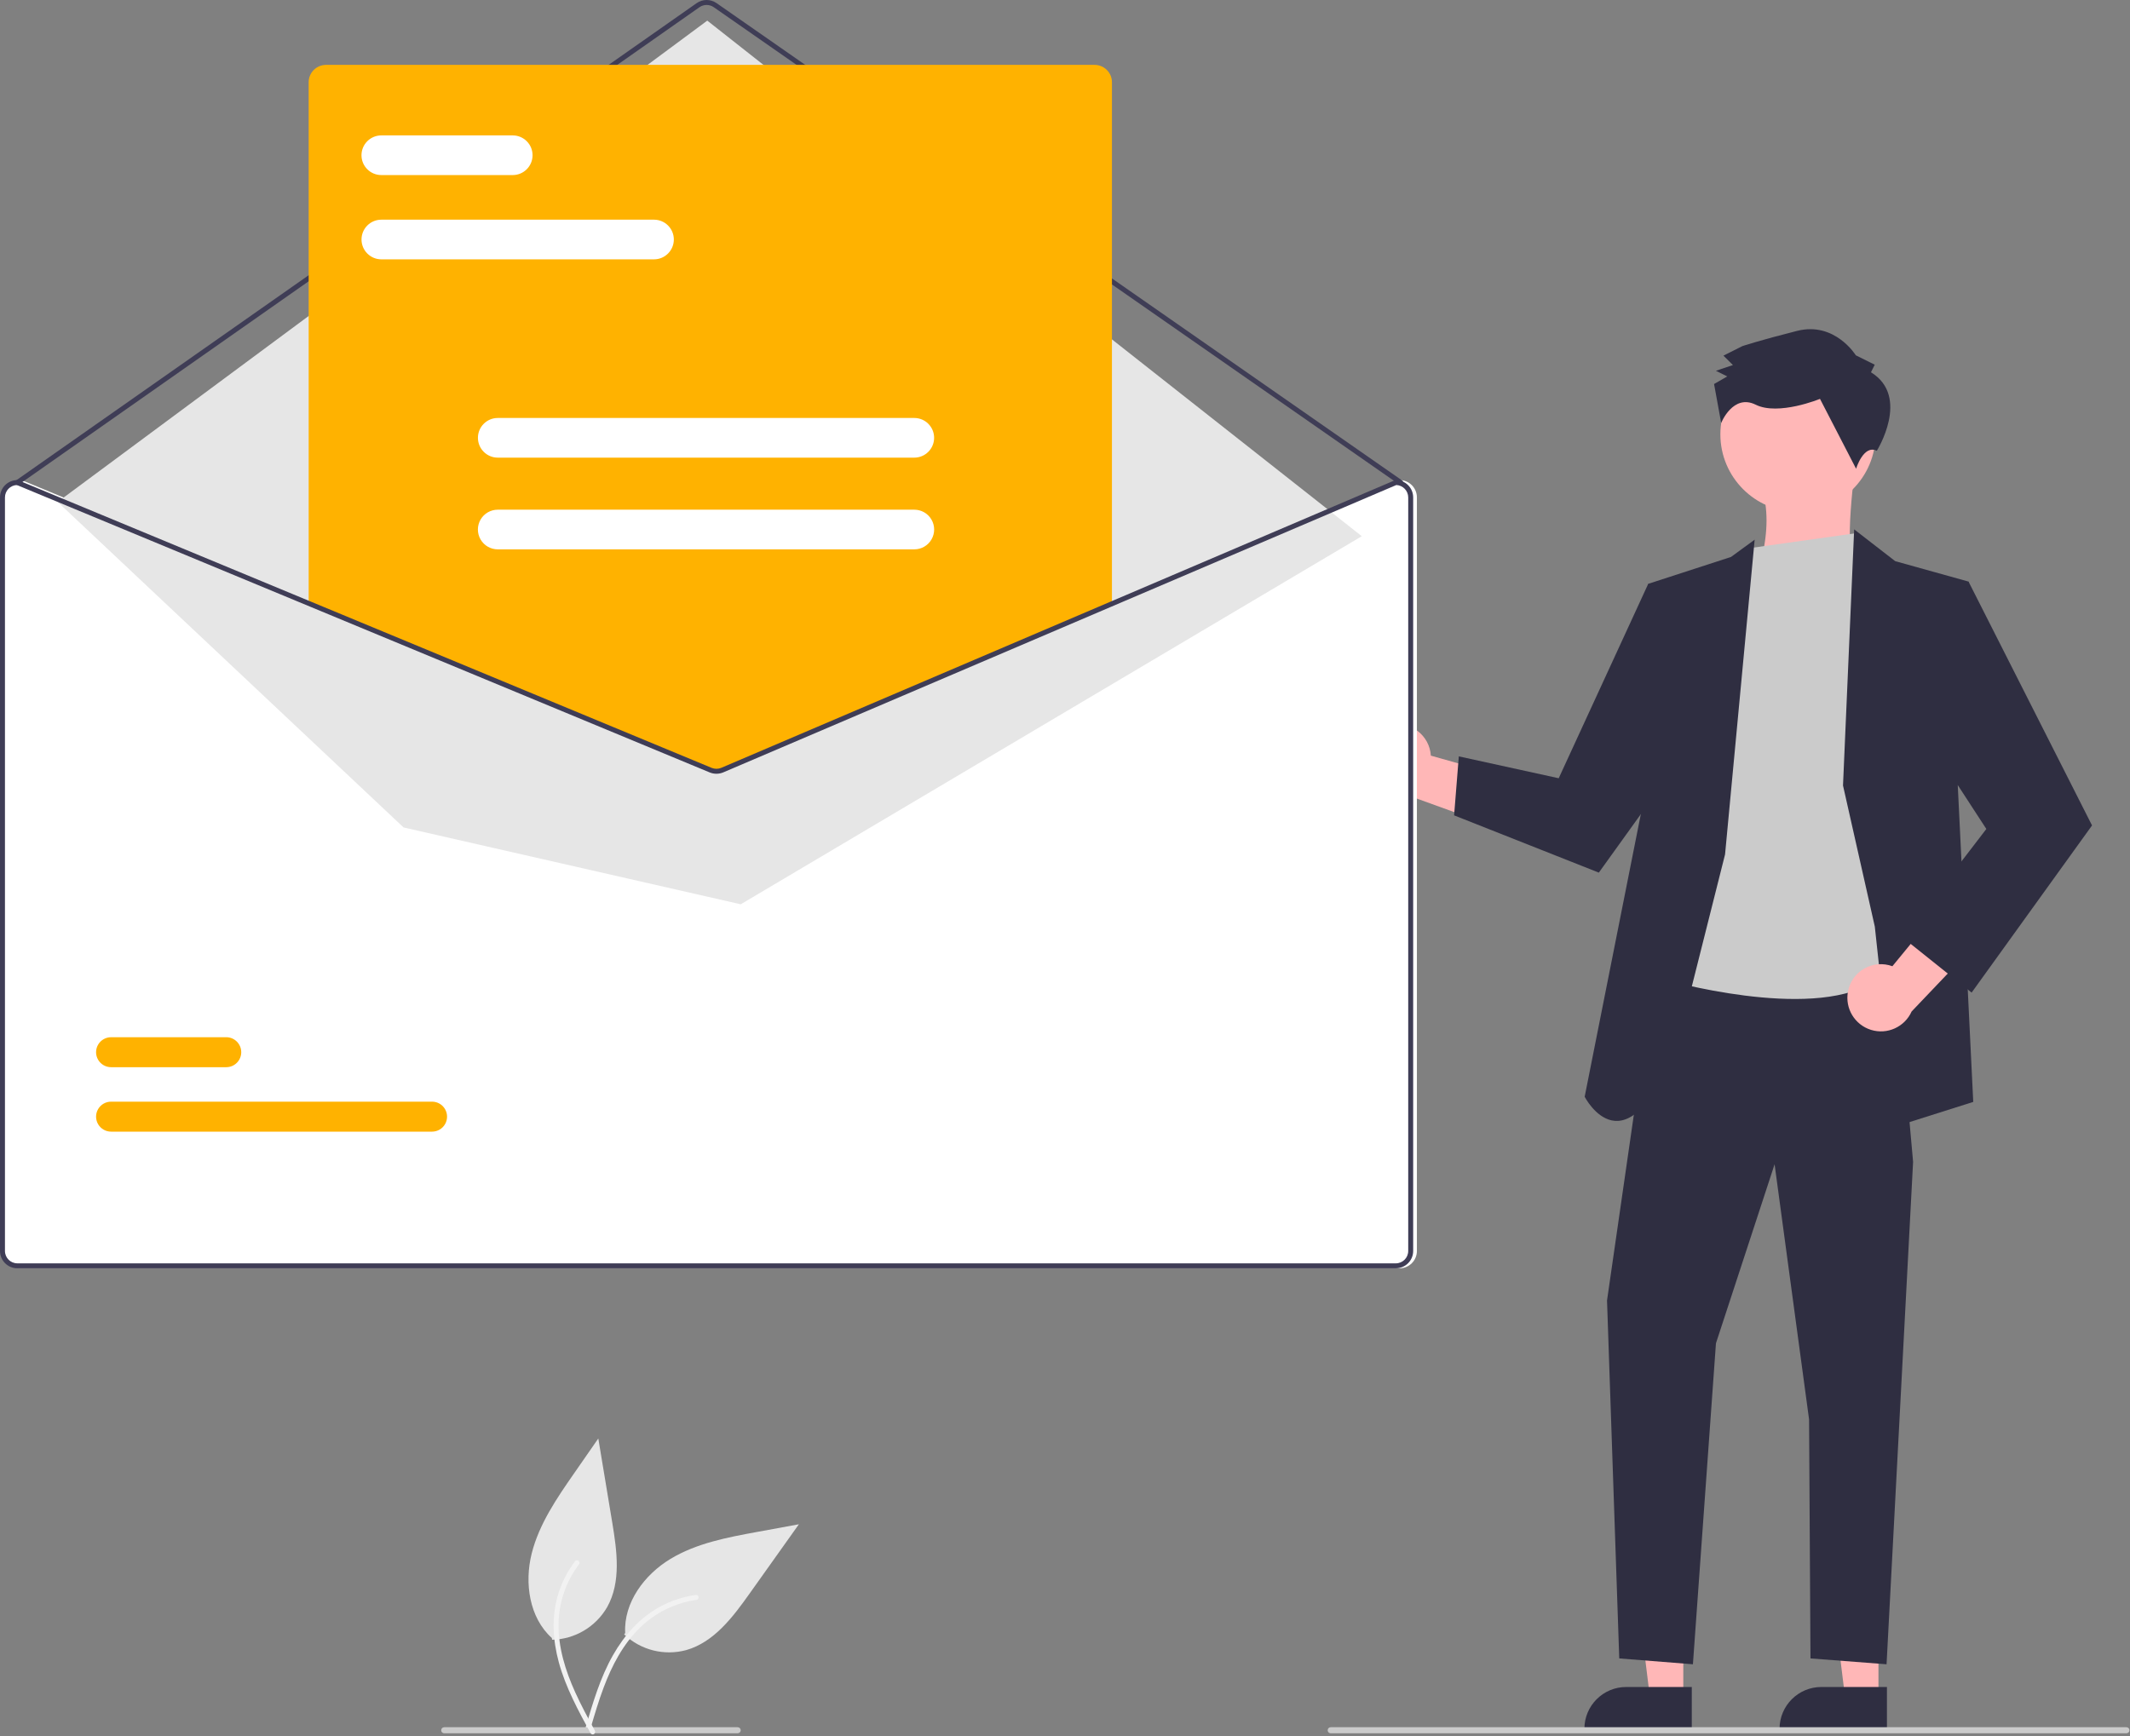 <svg xmlns="http://www.w3.org/2000/svg" xmlns:xlink="http://www.w3.org/1999/xlink" width="704px" height="574px" viewBox="0 0 704 574"><rect x="0" y="0" width="704" height="574" fill="#808080" stroke="none"/><title>undraw_envelope_re_f5j4</title><g id="&#x5B98;&#x7F51;&#x91CD;&#x505A;3.0" stroke="none" stroke-width="1" fill="none" fill-rule="evenodd"><g id="undraw_envelope_re_f5j4" fill-rule="nonzero"><path d="M206.298,540.321 C211.761,545.511 219.535,547.474 226.807,545.5 C235.971,542.899 242.19,534.631 247.71,526.867 L264.044,503.908 L250.279,506.432 C240.379,508.247 230.235,510.152 221.614,515.346 C212.993,520.54 206.088,529.812 206.634,539.862" id="e77d6775-0d6e-4379-8bfc-a6b010ad5ee5-2479" fill="#E6E6E6"></path><path d="M193.503,571.25 C195.917,563.018 198.345,554.675 202.607,547.173 C206.393,540.511 211.565,534.665 218.389,531.031 C222.008,529.107 225.935,527.83 229.994,527.256 C231.052,527.106 231.225,528.753 230.171,528.903 C223.145,529.907 216.618,533.116 211.533,538.069 C205.896,543.584 202.199,550.694 199.465,558.012 C197.81,562.437 196.475,566.97 195.146,571.503 C195.064,571.948 194.649,572.252 194.2,572.196 C193.749,572.124 193.44,571.702 193.507,571.25 L193.503,571.25 Z" id="a925376f-81ed-452b-bc21-27b5ed1cb659-2480" fill="#F2F2F2"></path><path d="M459.314,239.738 C462.49,238.972 465.842,239.653 468.468,241.597 C471.093,243.54 472.723,246.547 472.919,249.808 L510.684,260.424 L495.275,273.77 L461.775,261.643 C456.152,261.607 451.443,257.372 450.815,251.783 C450.187,246.195 453.838,241.02 459.314,239.738 L459.314,239.738 Z" id="&#x8DEF;&#x5F84;" fill="#FFB7B7"></path><polygon id="&#x8DEF;&#x5F84;" fill="#FFB7B7" points="556.357 561.294 545.349 561.293 540.112 518.835 556.359 518.836"></polygon><path d="M559.164,571.964 L523.671,571.963 L523.671,571.514 C523.671,563.884 529.856,557.7 537.486,557.699 L537.486,557.699 L559.165,557.7 L559.164,571.964 Z" id="&#x8DEF;&#x5F84;" fill="#2F2E41"></path><polygon id="&#x8DEF;&#x5F84;" fill="#FFB7B7" points="620.859 561.294 609.851 561.293 604.614 518.835 620.86 518.836"></polygon><path d="M623.666,571.964 L588.172,571.963 L588.172,571.514 C588.173,563.884 594.358,557.7 601.987,557.699 L601.988,557.699 L623.666,557.7 L623.666,571.964 Z" id="&#x8DEF;&#x5F84;" fill="#2F2E41"></path><polygon id="&#x8DEF;&#x5F84;" fill="#2F2E41" points="547.363 317.603 531.148 429.917 535.188 548.251 559.537 550.19 567.151 444.067 586.533 384.893 597.928 469.245 598.396 548.251 623.539 550.19 632.308 384.09 625.858 311.854"></polygon><path d="M582.36,161.546 C584.37,167.972 584.37,175.534 582.36,184.234 L597.349,208.628 C597.349,208.628 617.817,191.471 613.367,187.434 C608.917,183.397 613.367,153 613.367,153 C590.687,152.271 580.351,155.12 582.36,161.546 Z" id="&#x8DEF;&#x5F84;" fill="#FFB7B7"></path><circle id="&#x692D;&#x5706;&#x5F62;" fill="#FFB7B7" cx="594.261" cy="143.578" r="25.651"></circle><path d="M578.45,181.182 L550.132,323.847 C550.132,323.847 597.81,337.531 618.697,324.898 C639.584,312.266 630.224,273.268 630.224,273.268 L626.399,206.91 L619.33,190.129 L613.332,176.277 L578.45,181.182 Z" id="&#x8DEF;&#x5F84;" fill="#CBCBCB"></path><path d="M570.161,282.449 L579.944,178.412 L572.12,184.124 L544.767,193.007 L542.895,266.253 L523.76,362.573 C523.76,362.573 537.437,389.261 554.387,345.109 L570.161,282.449 Z" id="&#x8DEF;&#x5F84;" fill="#2F2E41"></path><polygon id="&#x8DEF;&#x5F84;" fill="#2F2E41" points="557.931 203.962 544.767 193.007 515.18 257.279 482.164 250.047 480.604 269.546 528.44 288.477 561.038 243.095"></polygon><polygon id="&#x8DEF;&#x5F84;" fill="#2F2E41" points="609.144 259.677 612.831 175.005 626.399 185.512 650.63 192.266 647.077 259.677 652.19 364.277 626.786 372.323 619.655 306.32"></polygon><path d="M610.774,327.837 C611.35,324.621 613.32,321.825 616.155,320.202 C618.99,318.578 622.398,318.294 625.463,319.425 L650.359,289.11 L656.388,308.583 L631.822,334.385 C629.53,339.521 623.759,342.13 618.389,340.46 C613.02,338.789 609.748,333.366 610.774,327.837 L610.774,327.837 Z" id="&#x8DEF;&#x5F84;" fill="#FFB7B7"></path><polygon id="&#x8DEF;&#x5F84;" fill="#2F2E41" points="634.407 201.665 650.63 192.266 691.451 272.878 651.652 328.143 628.952 309.993 656.516 274.048 631.394 235.44"></polygon><path d="M618.387,123.071 L619.631,120.568 L613.373,117.459 C613.373,117.459 606.47,106.227 593.979,109.384 C581.489,112.54 575.869,114.429 575.869,114.429 L569.627,117.569 L572.76,120.686 L567.14,122.575 L570.894,124.441 L566.526,126.951 L568.878,139.823 C568.878,139.823 572.783,130.06 580.292,133.791 C587.801,137.522 601.536,131.863 601.536,131.863 L613.468,154.955 C613.468,154.955 615.929,146.86 620.318,149.019 C620.319,149.019 631.531,131.162 618.387,123.071 Z" id="&#x8DEF;&#x5F84;" fill="#2F2E41"></path><path d="M462.572,158.704 L462.408,158.704 L368.337,198.873 L239.628,253.833 C238.613,254.26 237.469,254.266 236.449,253.849 L103.659,198.758 L7.277,158.77 L7.129,158.704 L6.965,158.704 C3.799,158.708 1.229,161.274 1.229,164.44 L1.229,413.549 C1.229,416.716 3.799,419.282 6.965,419.285 L462.572,419.285 C465.739,419.282 468.308,416.716 468.308,413.549 L468.308,164.44 C468.308,161.274 465.739,158.708 462.572,158.704 Z" id="&#x8DEF;&#x5F84;" fill="#FFFFFF"></path><path d="M462.981,160.343 C462.814,160.343 462.651,160.292 462.514,160.196 L235.891,2.37 C234.479,1.391 232.606,1.394 231.197,2.378 L6.207,160.195 C5.836,160.454 5.326,160.364 5.066,159.994 C4.806,159.624 4.895,159.113 5.265,158.853 L230.256,1.036 C232.229,-0.341 234.85,-0.346 236.828,1.025 L463.45,158.851 C463.744,159.056 463.871,159.428 463.764,159.769 C463.656,160.111 463.34,160.343 462.981,160.343 L462.981,160.343 Z" id="&#x8DEF;&#x5F84;" fill="#3F3D56"></path><polygon id="&#x8DEF;&#x5F84;" fill="#E6E6E6" points="19.063 165.938 233.765 6.817 450.097 177.26 244.827 298.946 133.384 273.544"></polygon><path d="M142.791,374.107 L36.723,374.107 C34.951,374.112 33.311,373.17 32.422,371.637 C31.533,370.104 31.531,368.214 32.415,366.678 C33.3,365.142 34.937,364.196 36.709,364.196 L142.791,364.196 C144.563,364.191 146.203,365.132 147.092,366.665 C147.981,368.198 147.984,370.089 147.1,371.625 C146.215,373.16 144.578,374.107 142.806,374.107 L142.791,374.107 Z" id="&#x8DEF;&#x5F84;" fill="#FFB200"></path><path d="M74.778,352.801 L36.723,352.801 C34.951,352.806 33.311,351.865 32.422,350.332 C31.533,348.799 31.531,346.908 32.415,345.373 C33.299,343.837 34.937,342.891 36.709,342.891 L74.778,342.891 C77.512,342.89 79.73,345.104 79.734,347.839 C79.738,350.573 77.527,352.794 74.793,352.801 L74.778,352.801 Z" id="&#x8DEF;&#x5F84;" fill="#FFB200"></path><path d="M236.785,254.566 C235.978,254.566 235.18,254.41 234.434,254.105 L102.02,199.163 L102.02,27.184 C102.024,24.018 104.59,21.452 107.756,21.448 L361.782,21.448 C364.948,21.452 367.514,24.018 367.518,27.184 L367.518,199.283 L367.269,199.39 L239.207,254.079 C238.44,254.401 237.617,254.566 236.785,254.566 L236.785,254.566 Z" id="&#x8DEF;&#x5F84;" fill="#FFB200"></path><path d="M461.343,158.704 L461.179,158.704 L367.108,198.873 L238.399,253.833 C237.383,254.26 236.239,254.266 235.219,253.849 L102.43,198.758 L6.047,158.77 L5.9,158.704 L5.736,158.704 C2.57,158.708 0,161.274 0,164.44 L0,413.549 C0,416.716 2.57,419.282 5.736,419.285 L461.343,419.285 C464.51,419.282 467.079,416.716 467.079,413.549 L467.079,164.44 C467.079,161.274 464.51,158.708 461.343,158.704 Z M465.44,413.549 C465.44,415.812 463.606,417.646 461.343,417.646 L5.736,417.646 C3.474,417.646 1.639,415.812 1.639,413.549 L1.639,164.44 C1.639,162.239 3.381,160.431 5.58,160.343 L102.43,200.528 L234.589,255.365 C236.019,255.947 237.622,255.938 239.046,255.341 L367.108,200.651 L461.507,160.343 C463.703,160.438 465.435,162.243 465.44,164.44 L465.44,413.549 Z" id="&#x5F62;&#x72B6;" fill="#3F3D56"></path><path d="M216.17,85.735 L126.032,85.735 C122.416,85.728 119.488,82.795 119.488,79.179 C119.488,75.563 122.416,72.63 126.032,72.624 L216.17,72.624 C219.786,72.63 222.714,75.563 222.714,79.179 C222.714,82.795 219.786,85.728 216.17,85.735 L216.17,85.735 Z" id="&#x8DEF;&#x5F84;" fill="#FFFFFF"></path><path d="M169.462,57.874 L126.032,57.874 C122.412,57.874 119.477,54.939 119.477,51.318 C119.477,47.698 122.412,44.763 126.032,44.763 L169.462,44.763 C173.083,44.763 176.018,47.698 176.018,51.318 C176.018,54.939 173.083,57.874 169.462,57.874 Z" id="&#x8DEF;&#x5F84;" fill="#FFFFFF"></path><path d="M302.185,151.29 L164.52,151.29 C160.899,151.29 157.964,148.355 157.964,144.734 C157.964,141.114 160.899,138.179 164.52,138.179 L302.185,138.179 C305.806,138.179 308.741,141.114 308.741,144.734 C308.741,148.355 305.806,151.29 302.185,151.29 Z" id="&#x8DEF;&#x5F84;" fill="#FFFFFF"></path><path d="M302.185,181.609 L164.52,181.609 C162.175,181.613 160.007,180.364 158.833,178.334 C157.659,176.304 157.659,173.802 158.833,171.772 C160.007,169.742 162.175,168.494 164.52,168.498 L302.185,168.498 C304.53,168.494 306.699,169.742 307.872,171.772 C309.046,173.802 309.046,176.304 307.872,178.334 C306.699,180.364 304.53,181.613 302.185,181.609 L302.185,181.609 Z" id="&#x8DEF;&#x5F84;" fill="#FFFFFF"></path><path d="M702.817,573 L439.817,573 C439.265,573 438.817,572.552 438.817,572 C438.817,571.448 439.265,571 439.817,571 L702.817,571 C703.369,571 703.817,571.448 703.817,572 C703.817,572.552 703.369,573 702.817,573 Z" id="&#x8DEF;&#x5F84;" fill="#CBCBCB"></path><path d="M243.817,573 L146.817,573 C146.265,573 145.817,572.552 145.817,572 C145.817,571.448 146.265,571 146.817,571 L243.817,571 C244.369,571 244.817,571.448 244.817,572 C244.817,572.552 244.369,573 243.817,573 Z" id="&#x8DEF;&#x5F84;" fill="#CBCBCB"></path><path d="M182.484,542.082 C190.017,541.909 196.913,537.818 200.677,531.291 C205.341,522.984 203.92,512.737 202.359,503.339 L197.75,475.542 L189.77,487.039 C184.031,495.306 178.182,503.811 175.732,513.573 C173.282,523.335 174.925,534.778 182.398,541.519" id="e8398aff-523f-434a-af20-c024070a1d12-2481" fill="#E6E6E6"></path><path d="M195.222,573.034 C191.129,565.495 186.967,557.867 184.698,549.542 C182.685,542.149 182.23,534.357 184.505,526.968 C185.715,523.052 187.599,519.377 190.071,516.108 C190.717,515.256 192,516.302 191.359,517.151 C187.085,522.818 184.721,529.696 184.607,536.793 C184.5,544.678 186.892,552.327 190.114,559.443 C192.061,563.748 194.311,567.904 196.565,572.055 C196.82,572.428 196.741,572.936 196.383,573.213 C196.012,573.48 195.496,573.399 195.225,573.031 L195.222,573.034 Z" id="e2bc4c04-3c78-4f76-9d7c-3717db50fbca-2482" fill="#F2F2F2"></path></g></g></svg>